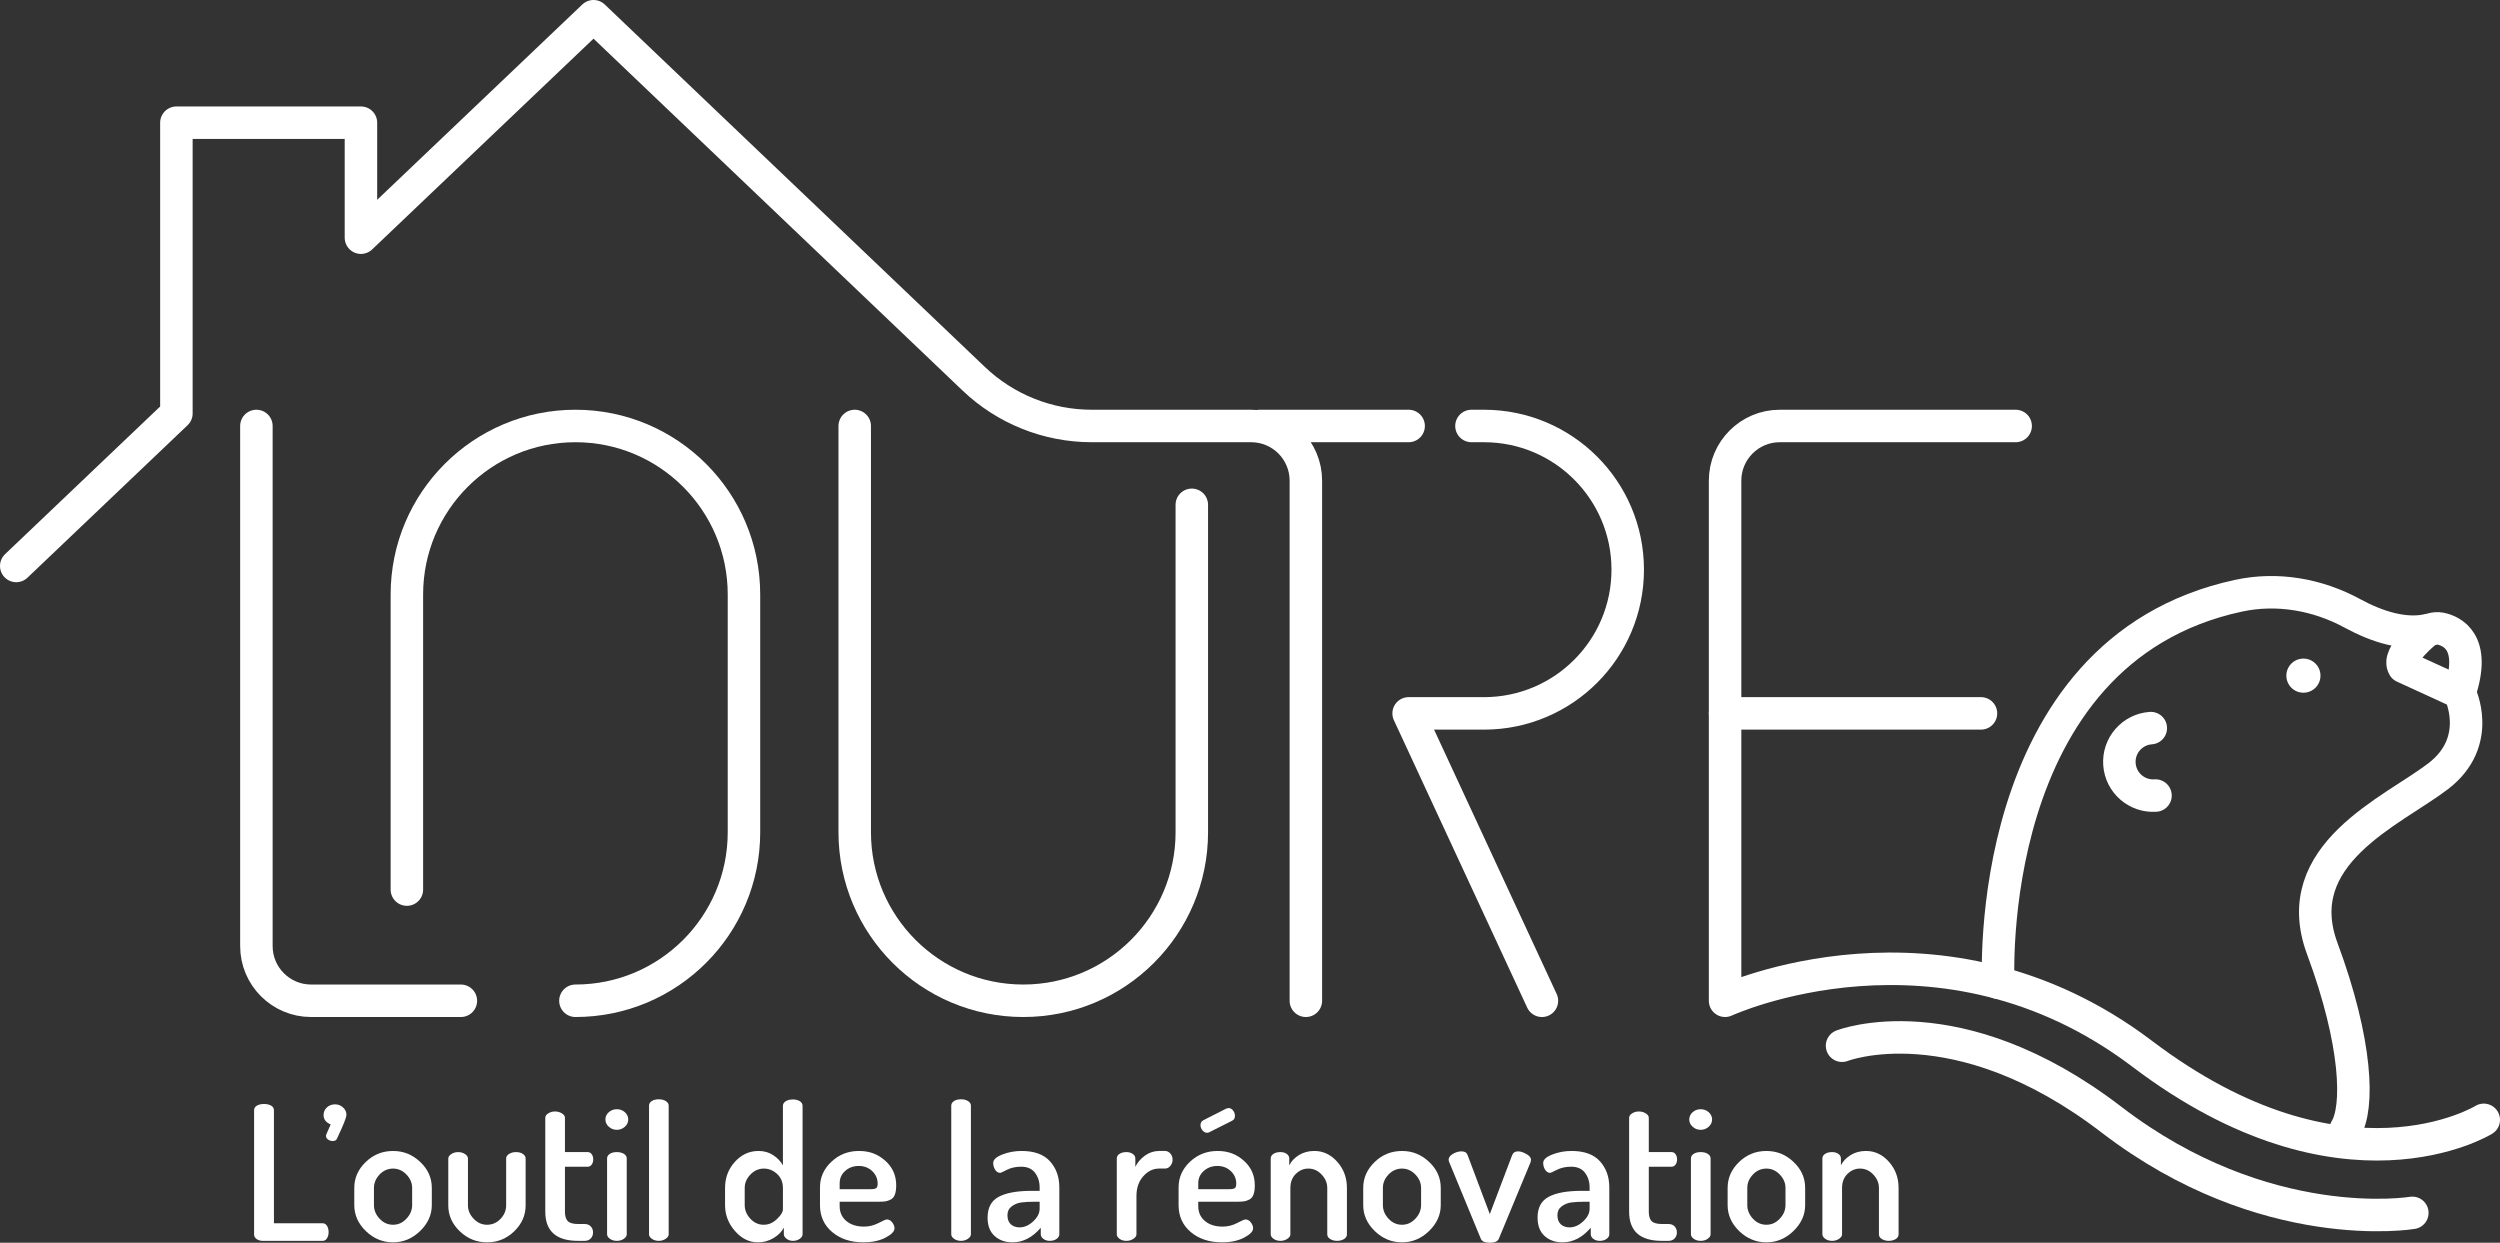 <svg xmlns="http://www.w3.org/2000/svg" id="uuid-8a5e233a-4e50-4b1d-ae63-f06656f8de81" viewBox="0 0 2248.05 1117.49"><rect x="0" y="0" width="2248.05" height="1117.49" fill="#333333" stroke="none"/><defs><style>.uuid-86484c39-9bf7-457c-99e1-1281501350ec{fill:#fff;}.uuid-e7492f02-ff57-4e00-b203-2a80f39ed548{fill:none;stroke:#fff;stroke-linecap:round;stroke-linejoin:round;stroke-width:29.21px;}</style></defs><g id="uuid-4151ad4d-b748-4b7b-bec1-fb6713ffb711"><path class="uuid-e7492f02-ff57-4e00-b203-2a80f39ed548" d="M230.56,383.05v467.67c0,27.17,22.02,49.19,49.19,49.19h134.67"></path><path class="uuid-e7492f02-ff57-4e00-b203-2a80f39ed548" d="M1174.26,899.91v-467.67c0-27.17-22.02-49.19-49.19-49.19h-143.42c-39.49,0-77.46-15.2-106.04-42.45L533.71,14.6l-209.15,199.13v-103.39h-165.94v261.44L14.6,508.92"></path><path class="uuid-e7492f02-ff57-4e00-b203-2a80f39ed548" d="M1812.52,383.05h-212.1c-27.17,0-49.19,22.02-49.19,49.19v467.67s193.83-89.65,375.03,47.66c181.2,137.3,307.19,59.42,307.19,59.42"></path><path class="uuid-e7492f02-ff57-4e00-b203-2a80f39ed548" d="M1071.7,453.94v294.41c0,83.7-67.86,151.56-151.56,151.56h0c-83.7,0-151.56-67.86-151.56-151.56v-365.3"></path><line class="uuid-e7492f02-ff57-4e00-b203-2a80f39ed548" x1="1551.23" y1="641.48" x2="1781.32" y2="641.48"></line><line class="uuid-e7492f02-ff57-4e00-b203-2a80f39ed548" x1="1132.68" y1="383.05" x2="1266.67" y2="383.05"></line><path class="uuid-e7492f02-ff57-4e00-b203-2a80f39ed548" d="M1323.17,383.05h11.29c71.36,0,129.22,57.85,129.22,129.22h0c0,71.36-57.85,129.22-129.22,129.22h-67.79s119.86,258.43,119.86,258.43"></path><path class="uuid-e7492f02-ff57-4e00-b203-2a80f39ed548" d="M365.87,799.93v-265.32c0-83.7,67.86-151.56,151.56-151.56h0c83.7,0,151.56,67.86,151.56,151.56v213.74c0,83.7-67.86,151.56-151.56,151.56h0"></path><path class="uuid-e7492f02-ff57-4e00-b203-2a80f39ed548" d="M1656.41,940.34s102.96-40.43,242.35,66.54c138.07,105.95,270.46,83.75,270.46,83.75"></path><path class="uuid-e7492f02-ff57-4e00-b203-2a80f39ed548" d="M2109.24,1015.64c12.11-19.38,10.49-77.76-21-162.64-31.5-84.89,63-123.48,104.18-154.98,41.19-31.5,19.38-75.11,19.38-75.11,15.33-46-7.24-55.61-17.34-57.62-2.52-.5-5.09-.25-7.55.45-23.85,6.8-50.62-2.78-71.51-14.14-31.29-17.02-67.48-23.41-102.31-15.94-231.85,49.73-216.2,348.02-216.2,348.02"></path><path class="uuid-e7492f02-ff57-4e00-b203-2a80f39ed548" d="M2182.59,567.05s-27.81,21.7-21.15,32.6l50.71,23.26"></path><path class="uuid-e7492f02-ff57-4e00-b203-2a80f39ed548" d="M1938.27,715.37c-16.74,1.17-31.26-11.46-32.43-28.21-1.17-16.74,11.46-31.26,28.21-32.43"></path><circle class="uuid-86484c39-9bf7-457c-99e1-1281501350ec" cx="2071.28" cy="607.56" r="15.34"></circle><path class="uuid-86484c39-9bf7-457c-99e1-1281501350ec" d="M228.49,1109.91v-111.47c0-1.91.87-3.34,2.61-4.29,1.74-.95,3.84-1.43,6.31-1.43s4.57.48,6.31,1.43c1.74.96,2.61,2.39,2.61,4.29v101.54h43.78c1.68,0,3,.79,3.96,2.36.95,1.57,1.43,3.42,1.43,5.56s-.48,3.99-1.43,5.56c-.96,1.57-2.27,2.36-3.96,2.36h-53.72c-2.13,0-3.99-.53-5.56-1.6-1.57-1.07-2.36-2.5-2.36-4.29Z"></path><path class="uuid-86484c39-9bf7-457c-99e1-1281501350ec" d="M290.96,1002.57c0-2.64.99-4.89,2.96-6.74,1.97-1.85,4.41-2.78,7.31-2.78s5.19.93,7.23,2.78c2.03,1.85,3.05,4.05,3.05,6.58s-2.81,9.52-8.42,21.26c-.56,1.59-1.85,2.38-3.87,2.38-1.46,0-2.84-.42-4.13-1.27-1.29-.85-1.94-1.96-1.94-3.33,0-.63.17-1.27.5-1.91l3.7-8.41c-4.27-1.8-6.4-4.66-6.4-8.57Z"></path><path class="uuid-86484c39-9bf7-457c-99e1-1281501350ec" d="M318.58,1083.64v-15.49c0-8.87,3.42-16.61,10.27-23.24,6.85-6.62,15.04-9.93,24.58-9.93s17.45,3.28,24.42,9.85c6.96,6.57,10.44,14.34,10.44,23.32v15.49c0,8.76-3.51,16.53-10.52,23.32-7.02,6.79-15.13,10.19-24.33,10.19s-17.46-3.37-24.42-10.1c-6.96-6.74-10.44-14.54-10.44-23.41ZM336.26,1083.59c0,4.57,1.68,8.67,5.05,12.29,3.37,3.62,7.41,5.44,12.12,5.44s8.61-1.81,12.04-5.44c3.42-3.62,5.14-7.72,5.14-12.29v-15.39c0-4.46-1.71-8.47-5.14-12.04-3.43-3.57-7.44-5.35-12.04-5.35s-8.76,1.79-12.12,5.35-5.05,7.58-5.05,12.04v15.39Z"></path><path class="uuid-86484c39-9bf7-457c-99e1-1281501350ec" d="M403.11,1083.98v-42.1c0-1.57.9-2.95,2.69-4.12,1.79-1.18,3.87-1.77,6.23-1.77s4.4.59,6.15,1.77c1.74,1.18,2.61,2.55,2.61,4.11v41.99c0,4.48,1.71,8.51,5.14,12.09,3.42,3.58,7.44,5.37,12.04,5.37s8.76-1.76,12.12-5.29c3.37-3.53,5.05-7.58,5.05-12.18v-42.16c0-1.57.87-2.91,2.61-4.03,1.74-1.12,3.84-1.68,6.31-1.68s4.52.56,6.15,1.68c1.63,1.12,2.44,2.47,2.44,4.04v42.27c0,8.87-3.43,16.62-10.27,23.24-6.85,6.62-14.99,9.93-24.42,9.93s-17.6-3.31-24.5-9.93c-6.9-6.62-10.36-14.37-10.36-23.24Z"></path><path class="uuid-86484c39-9bf7-457c-99e1-1281501350ec" d="M490.33,1089.54v-84.36c0-1.57.9-2.92,2.69-4.04,1.79-1.12,3.81-1.68,6.06-1.68s4.29.56,6.15,1.68c1.85,1.12,2.78,2.47,2.78,4.04v30.81h20.54c1.46,0,2.64.65,3.54,1.94.9,1.29,1.35,2.84,1.35,4.63s-.45,3.34-1.35,4.63c-.9,1.29-2.08,1.94-3.54,1.94h-20.54v40.41c0,4.04.87,6.9,2.61,8.59,1.74,1.68,4.8,2.53,9.18,2.53h5.89c2.36,0,4.21.73,5.56,2.19,1.35,1.46,2.02,3.26,2.02,5.39s-.67,3.93-2.02,5.39c-1.35,1.46-3.2,2.19-5.56,2.19h-5.89c-19.65,0-29.47-8.76-29.47-26.27Z"></path><path class="uuid-86484c39-9bf7-457c-99e1-1281501350ec" d="M544.39,1006.69c0-2.58,1.01-4.77,3.03-6.57,2.02-1.79,4.43-2.69,7.24-2.69s5.22.9,7.24,2.69c2.02,1.8,3.03,3.99,3.03,6.57s-1.01,4.63-3.03,6.48-4.44,2.78-7.24,2.78-5.22-.93-7.24-2.78-3.03-4.01-3.03-6.48ZM545.9,1109.91v-68.2c0-1.68.81-3.06,2.44-4.13,1.63-1.07,3.73-1.6,6.31-1.6s4.71.53,6.4,1.6c1.68,1.07,2.53,2.44,2.53,4.13v68.2c0,1.46-.87,2.81-2.61,4.04-1.74,1.24-3.85,1.85-6.31,1.85s-4.55-.62-6.23-1.85c-1.68-1.23-2.53-2.58-2.53-4.04Z"></path><path class="uuid-86484c39-9bf7-457c-99e1-1281501350ec" d="M583.62,1109.91v-115.68c0-1.68.81-3.06,2.44-4.13,1.63-1.07,3.73-1.6,6.31-1.6s4.57.53,6.31,1.6c1.74,1.07,2.61,2.44,2.61,4.13v115.68c0,1.46-.9,2.81-2.69,4.04-1.8,1.24-3.87,1.85-6.23,1.85s-4.55-.62-6.23-1.85c-1.68-1.23-2.53-2.58-2.53-4.04Z"></path><path class="uuid-86484c39-9bf7-457c-99e1-1281501350ec" d="M651.98,1083.64v-15.49c0-9.09,2.95-16.89,8.84-23.41,5.89-6.51,12.99-9.77,21.3-9.77,4.94,0,9.32,1.25,13.13,3.74,3.81,2.5,6.74,5.56,8.76,9.19v-53.52c0-1.68.84-3.06,2.53-4.12,1.68-1.07,3.81-1.6,6.4-1.6s4.69.53,6.31,1.6c1.63,1.07,2.44,2.44,2.44,4.12v115.53c0,1.46-.84,2.8-2.53,4.04-1.68,1.23-3.76,1.85-6.23,1.85-2.13,0-4.02-.62-5.64-1.87-1.63-1.25-2.44-2.61-2.44-4.09v-5.96c-1.8,3.63-4.86,6.75-9.18,9.36-4.32,2.61-9.01,3.91-14.06,3.91-7.86,0-14.76-3.39-20.71-10.19-5.95-6.79-8.92-14.57-8.92-23.32ZM669.66,1083.59c0,4.57,1.68,8.67,5.05,12.29,3.37,3.62,7.35,5.44,11.96,5.44s8.36-1.7,11.96-5.1c3.59-3.4,5.39-6.33,5.39-8.78v-19.24c0-5.13-1.74-9.31-5.22-12.54-3.48-3.23-7.47-4.85-11.96-4.85s-8.62,1.79-12.04,5.35c-3.43,3.57-5.14,7.58-5.14,12.04v15.39Z"></path><path class="uuid-86484c39-9bf7-457c-99e1-1281501350ec" d="M737.35,1083.64v-16c0-8.87,3.42-16.53,10.27-22.99,6.85-6.45,15.1-9.68,24.75-9.68s17.09,2.92,23.66,8.76c6.57,5.84,9.85,13.21,9.85,22.11,0,3.43-.4,6.21-1.18,8.32-.79,2.12-2.02,3.61-3.7,4.47-1.68.86-3.26,1.4-4.71,1.63-1.46.23-3.37.34-5.73.34h-35.53v3.9c0,5.66,2.02,10.15,6.06,13.49s9.32,5,15.83,5c4.6,0,8.95-1.07,13.05-3.22,4.1-2.15,6.59-3.22,7.49-3.22,1.91,0,3.54.9,4.88,2.7,1.35,1.8,2.02,3.55,2.02,5.24,0,2.77-2.69,5.58-8.08,8.4-5.39,2.83-12.01,4.24-19.87,4.24-11.45,0-20.82-3.09-28.12-9.26-7.3-6.17-10.95-14.25-10.95-24.25ZM755.03,1069.33h27.95c2.47,0,4.13-.33,4.97-.99s1.26-1.99,1.26-3.98c0-4.42-1.63-8.17-4.88-11.27-3.26-3.09-7.3-4.64-12.12-4.64s-8.76,1.47-12.12,4.39c-3.37,2.93-5.05,6.66-5.05,11.19v5.3Z"></path><path class="uuid-86484c39-9bf7-457c-99e1-1281501350ec" d="M855.39,1109.91v-115.68c0-1.68.81-3.06,2.44-4.13,1.63-1.07,3.73-1.6,6.31-1.6s4.57.53,6.31,1.6c1.74,1.07,2.61,2.44,2.61,4.13v115.68c0,1.46-.9,2.81-2.69,4.04-1.8,1.24-3.87,1.85-6.23,1.85s-4.55-.62-6.23-1.85c-1.68-1.23-2.53-2.58-2.53-4.04Z"></path><path class="uuid-86484c39-9bf7-457c-99e1-1281501350ec" d="M888.06,1094.92c0-8.98,3.37-15.24,10.1-18.78s16.5-5.3,29.3-5.3h7.41v-3.1c0-5.06-1.38-9.42-4.13-13.1-2.75-3.68-6.93-5.52-12.54-5.52-4.83,0-9.07.93-12.71,2.78-3.65,1.85-5.64,2.78-5.98,2.78-1.91,0-3.45-.93-4.63-2.78s-1.77-3.9-1.77-6.15c0-2.92,2.72-5.44,8.17-7.58,5.44-2.13,11.2-3.2,17.26-3.2,11.56,0,20.12,3.12,25.68,9.35s8.34,14,8.34,23.32v42.27c0,1.57-.82,2.95-2.44,4.12-1.63,1.18-3.68,1.77-6.15,1.77-2.25,0-4.15-.59-5.73-1.77-1.57-1.18-2.36-2.55-2.36-4.12v-5.89c-7.52,8.76-16,13.13-25.43,13.13-6.51,0-11.87-1.91-16.08-5.72-4.21-3.82-6.31-9.32-6.31-16.5ZM905.91,1092.73c0,3.59,1.01,6.31,3.03,8.17s4.66,2.78,7.91,2.78c4.27,0,8.34-1.79,12.21-5.39,3.87-3.59,5.81-7.41,5.81-11.45v-6.23h-4.21c-5.05,0-9.18.23-12.38.67-3.2.45-6.06,1.63-8.59,3.54-2.53,1.91-3.79,4.55-3.79,7.91Z"></path><path class="uuid-86484c39-9bf7-457c-99e1-1281501350ec" d="M1004.24,1109.91v-68.2c0-1.68.81-3.06,2.44-4.13,1.63-1.07,3.68-1.6,6.15-1.6,2.24,0,4.15.54,5.73,1.62,1.57,1.08,2.36,2.47,2.36,4.17v7.5c1.91-3.97,4.8-7.35,8.67-10.13,3.87-2.78,8.11-4.17,12.71-4.17h5.39c1.79,0,3.37.77,4.71,2.3,1.35,1.53,2.02,3.38,2.02,5.53s-.67,4.03-2.02,5.62-2.92,2.38-4.71,2.38h-5.39c-5.39,0-10.13,2.3-14.23,6.89-4.1,4.59-6.15,10.53-6.15,17.8v34.43c0,1.46-.9,2.8-2.69,4.03-1.8,1.23-3.93,1.85-6.4,1.85s-4.52-.62-6.15-1.85c-1.63-1.23-2.44-2.58-2.44-4.04Z"></path><path class="uuid-86484c39-9bf7-457c-99e1-1281501350ec" d="M1059.81,1083.64v-16c0-8.87,3.42-16.53,10.27-22.99,6.85-6.45,15.1-9.68,24.75-9.68s17.09,2.92,23.66,8.76c6.57,5.84,9.85,13.21,9.85,22.11,0,3.43-.39,6.21-1.18,8.32-.79,2.12-2.02,3.61-3.7,4.47-1.68.86-3.26,1.4-4.71,1.63-1.46.23-3.37.34-5.73.34h-35.53v3.9c0,5.66,2.02,10.15,6.06,13.49s9.32,5,15.83,5c4.6,0,8.95-1.07,13.05-3.22,4.1-2.15,6.59-3.22,7.49-3.22,1.91,0,3.54.9,4.88,2.7,1.35,1.8,2.02,3.55,2.02,5.24,0,2.77-2.69,5.58-8.08,8.4-5.39,2.83-12.01,4.24-19.87,4.24-11.45,0-20.82-3.09-28.12-9.26-7.3-6.17-10.95-14.25-10.95-24.25ZM1077.49,1069.33h27.95c2.47,0,4.13-.33,4.97-.99s1.26-1.99,1.26-3.98c0-4.42-1.63-8.17-4.88-11.27-3.26-3.09-7.3-4.64-12.12-4.64s-8.76,1.47-12.12,4.39c-3.37,2.93-5.05,6.66-5.05,11.19v5.3ZM1079.51,1011.74c0-2.02.84-3.48,2.53-4.38l20.88-10.61c.9-.22,1.52-.34,1.85-.34,1.57,0,2.92.73,4.04,2.19,1.12,1.46,1.68,3.03,1.68,4.71,0,2.25-.9,3.76-2.69,4.55l-20.38,10.27c-.67.34-1.35.5-2.02.5-1.57,0-2.95-.73-4.13-2.19-1.18-1.46-1.77-3.03-1.77-4.71Z"></path><path class="uuid-86484c39-9bf7-457c-99e1-1281501350ec" d="M1142.66,1109.91v-68.2c0-1.68.81-3.06,2.44-4.13,1.63-1.07,3.73-1.6,6.31-1.6,2.24,0,4.12.54,5.64,1.62,1.52,1.08,2.27,2.47,2.27,4.17v6.13c1.79-3.63,4.69-6.69,8.67-9.19,3.98-2.49,8.61-3.74,13.89-3.74,7.97,0,14.84,3.26,20.63,9.77,5.78,6.51,8.67,14.31,8.67,23.41v41.76c0,1.8-.87,3.23-2.61,4.29-1.74,1.07-3.85,1.6-6.31,1.6-2.25,0-4.27-.53-6.06-1.59-1.8-1.06-2.69-2.49-2.69-4.28v-41.65c0-4.48-1.68-8.51-5.05-12.09-3.37-3.58-7.35-5.38-11.96-5.38-4.27,0-8.03,1.6-11.28,4.79-3.26,3.19-4.88,7.42-4.88,12.68v41.65c0,1.46-.9,2.8-2.69,4.03-1.8,1.23-3.87,1.85-6.23,1.85s-4.55-.62-6.23-1.85c-1.68-1.23-2.53-2.58-2.53-4.04Z"></path><path class="uuid-86484c39-9bf7-457c-99e1-1281501350ec" d="M1225.84,1083.64v-15.49c0-8.87,3.42-16.61,10.27-23.24,6.85-6.62,15.04-9.93,24.58-9.93s17.46,3.28,24.42,9.85c6.96,6.57,10.44,14.34,10.44,23.32v15.49c0,8.76-3.51,16.53-10.52,23.32-7.02,6.79-15.13,10.19-24.33,10.19s-17.46-3.37-24.42-10.1c-6.96-6.74-10.44-14.54-10.44-23.41ZM1243.52,1083.59c0,4.57,1.68,8.67,5.05,12.29,3.37,3.62,7.41,5.44,12.12,5.44s8.61-1.81,12.04-5.44c3.42-3.62,5.14-7.72,5.14-12.29v-15.39c0-4.46-1.71-8.47-5.14-12.04-3.43-3.57-7.44-5.35-12.04-5.35s-8.76,1.79-12.12,5.35c-3.37,3.57-5.05,7.58-5.05,12.04v15.39Z"></path><path class="uuid-86484c39-9bf7-457c-99e1-1281501350ec" d="M1302.62,1042.89c0-2.02,1.29-3.79,3.87-5.3,2.58-1.51,5.16-2.27,7.75-2.27,2.8,0,4.6,1.07,5.39,3.2l20.04,53.21,20.04-52.87c.9-2.36,2.69-3.54,5.39-3.54,2.13,0,4.6.79,7.41,2.36,2.8,1.57,4.21,3.31,4.21,5.22,0,.79-.23,1.74-.67,2.86l-28.29,68.2c-1.01,2.36-3.7,3.54-8.08,3.54s-7.07-1.18-8.08-3.54l-28.12-68.2c-.56-1.12-.84-2.08-.84-2.86Z"></path><path class="uuid-86484c39-9bf7-457c-99e1-1281501350ec" d="M1382.61,1094.92c0-8.98,3.37-15.24,10.1-18.78,6.74-3.54,16.5-5.3,29.3-5.3h7.41v-3.1c0-5.06-1.38-9.42-4.12-13.1-2.75-3.68-6.93-5.52-12.54-5.52-4.83,0-9.07.93-12.71,2.78-3.65,1.85-5.64,2.78-5.98,2.78-1.91,0-3.45-.93-4.63-2.78s-1.77-3.9-1.77-6.15c0-2.92,2.72-5.44,8.17-7.58,5.44-2.13,11.2-3.2,17.26-3.2,11.56,0,20.12,3.12,25.68,9.35s8.33,14,8.33,23.32v42.27c0,1.57-.82,2.95-2.44,4.12-1.63,1.18-3.68,1.77-6.15,1.77-2.25,0-4.15-.59-5.72-1.77-1.57-1.18-2.36-2.55-2.36-4.12v-5.89c-7.52,8.76-16,13.13-25.43,13.13-6.51,0-11.87-1.91-16.08-5.72-4.21-3.82-6.31-9.32-6.31-16.5ZM1400.46,1092.73c0,3.59,1.01,6.31,3.03,8.17s4.66,2.78,7.91,2.78c4.27,0,8.33-1.79,12.21-5.39,3.87-3.59,5.81-7.41,5.81-11.45v-6.23h-4.21c-5.05,0-9.18.23-12.38.67-3.2.45-6.06,1.63-8.59,3.54-2.53,1.91-3.79,4.55-3.79,7.91Z"></path><path class="uuid-86484c39-9bf7-457c-99e1-1281501350ec" d="M1464.95,1089.54v-84.36c0-1.57.9-2.92,2.69-4.04,1.79-1.12,3.82-1.68,6.06-1.68s4.29.56,6.15,1.68c1.85,1.12,2.78,2.47,2.78,4.04v30.81h20.54c1.46,0,2.64.65,3.54,1.94.9,1.29,1.35,2.84,1.35,4.63s-.45,3.34-1.35,4.63c-.9,1.29-2.08,1.94-3.54,1.94h-20.54v40.41c0,4.04.87,6.9,2.61,8.59,1.74,1.68,4.8,2.53,9.18,2.53h5.89c2.36,0,4.21.73,5.56,2.19,1.35,1.46,2.02,3.26,2.02,5.39s-.67,3.93-2.02,5.39c-1.35,1.46-3.2,2.19-5.56,2.19h-5.89c-19.65,0-29.47-8.76-29.47-26.27Z"></path><path class="uuid-86484c39-9bf7-457c-99e1-1281501350ec" d="M1519,1006.69c0-2.58,1.01-4.77,3.03-6.57,2.02-1.79,4.43-2.69,7.24-2.69s5.22.9,7.24,2.69c2.02,1.8,3.03,3.99,3.03,6.57s-1.01,4.63-3.03,6.48c-2.02,1.85-4.44,2.78-7.24,2.78s-5.22-.93-7.24-2.78c-2.02-1.85-3.03-4.01-3.03-6.48ZM1520.52,1109.91v-68.2c0-1.68.81-3.06,2.44-4.13,1.63-1.07,3.73-1.6,6.31-1.6s4.71.53,6.4,1.6c1.68,1.07,2.53,2.44,2.53,4.13v68.2c0,1.46-.87,2.81-2.61,4.04-1.74,1.24-3.85,1.85-6.31,1.85s-4.55-.62-6.23-1.85c-1.68-1.23-2.53-2.58-2.53-4.04Z"></path><path class="uuid-86484c39-9bf7-457c-99e1-1281501350ec" d="M1553.52,1083.64v-15.49c0-8.87,3.42-16.61,10.27-23.24,6.85-6.62,15.04-9.93,24.58-9.93s17.46,3.28,24.42,9.85c6.96,6.57,10.44,14.34,10.44,23.32v15.49c0,8.76-3.51,16.53-10.52,23.32-7.02,6.79-15.13,10.19-24.33,10.19s-17.46-3.37-24.42-10.1c-6.96-6.74-10.44-14.54-10.44-23.41ZM1571.2,1083.59c0,4.57,1.68,8.67,5.05,12.29,3.37,3.62,7.41,5.44,12.12,5.44s8.61-1.81,12.04-5.44c3.42-3.62,5.14-7.72,5.14-12.29v-15.39c0-4.46-1.71-8.47-5.14-12.04-3.43-3.57-7.44-5.35-12.04-5.35s-8.76,1.79-12.12,5.35c-3.37,3.57-5.05,7.58-5.05,12.04v15.39Z"></path><path class="uuid-86484c39-9bf7-457c-99e1-1281501350ec" d="M1638.73,1109.91v-68.2c0-1.68.81-3.06,2.44-4.13,1.63-1.07,3.73-1.6,6.31-1.6,2.24,0,4.12.54,5.64,1.62,1.52,1.08,2.27,2.47,2.27,4.17v6.13c1.79-3.63,4.69-6.69,8.67-9.19,3.98-2.49,8.61-3.74,13.89-3.74,7.97,0,14.84,3.26,20.63,9.77,5.78,6.51,8.67,14.31,8.67,23.41v41.76c0,1.8-.87,3.23-2.61,4.29-1.74,1.07-3.85,1.6-6.31,1.6-2.25,0-4.27-.53-6.06-1.59-1.8-1.06-2.69-2.49-2.69-4.28v-41.65c0-4.48-1.68-8.51-5.05-12.09-3.37-3.58-7.35-5.38-11.96-5.38-4.27,0-8.03,1.6-11.28,4.79-3.26,3.19-4.88,7.42-4.88,12.68v41.65c0,1.46-.9,2.8-2.69,4.03-1.8,1.23-3.87,1.85-6.23,1.85s-4.55-.62-6.23-1.85c-1.68-1.23-2.53-2.58-2.53-4.04Z"></path></g></svg>